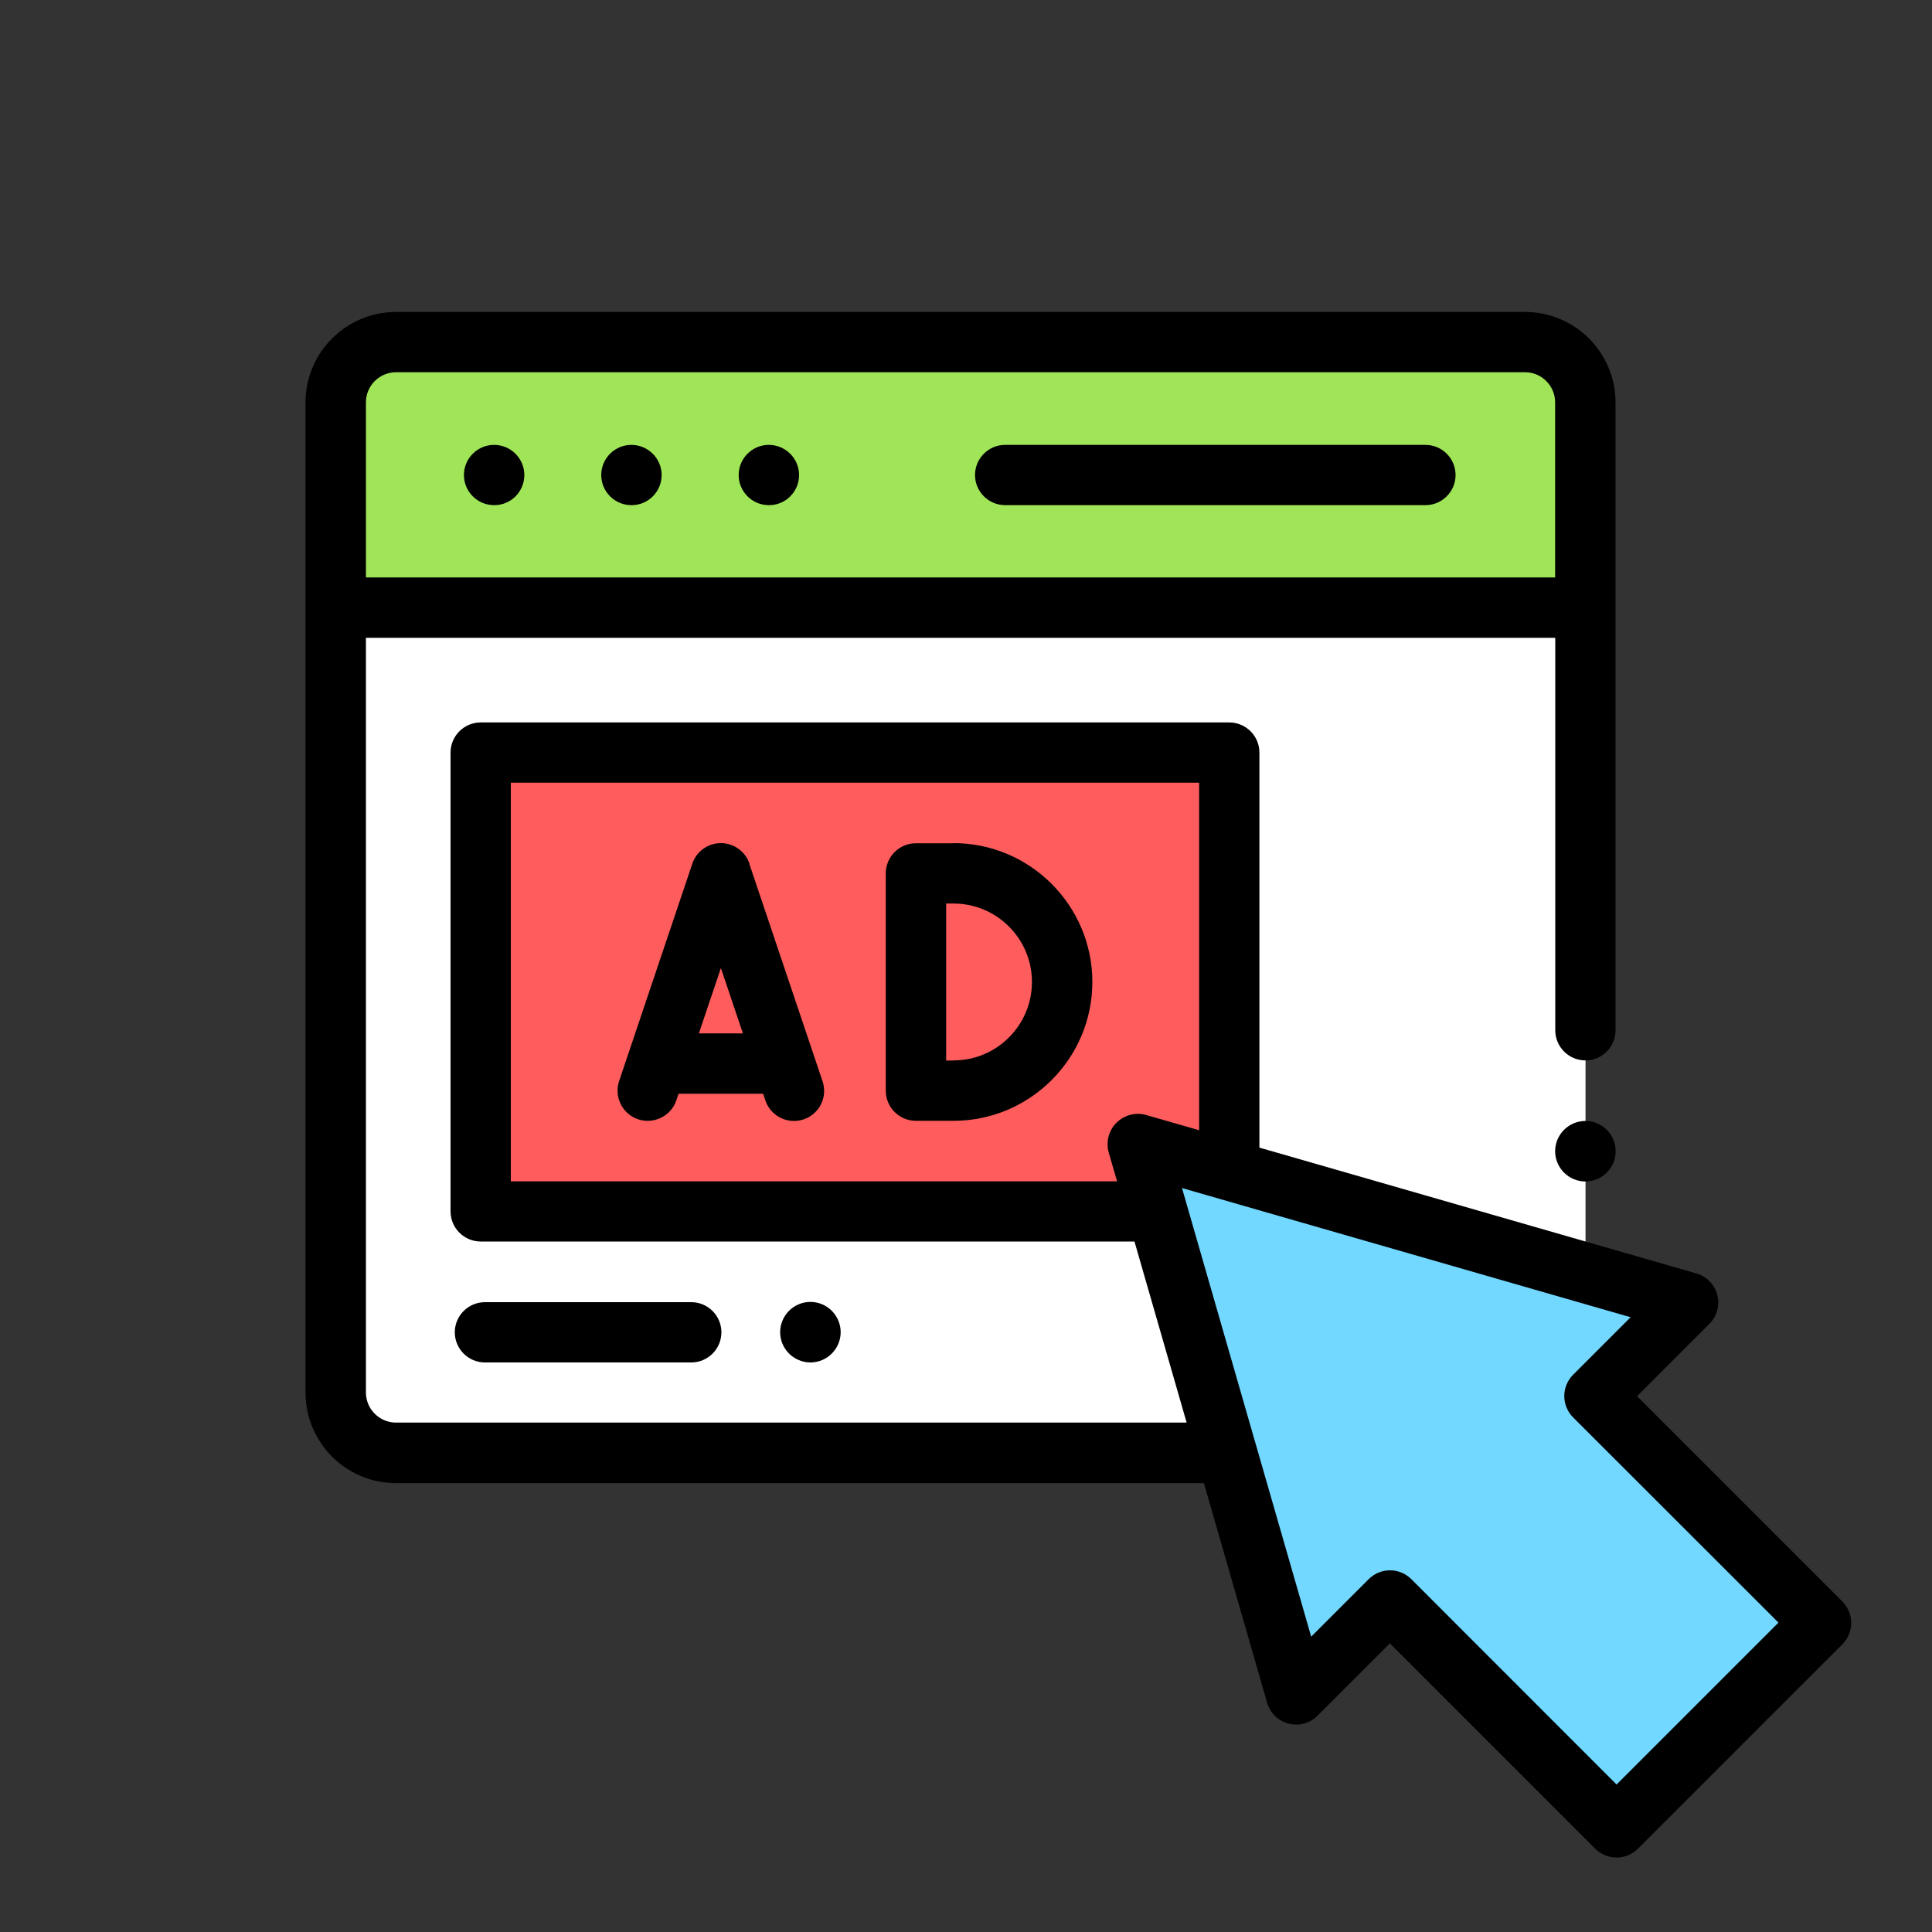 <?xml version="1.0" encoding="UTF-8"?>
<svg xmlns="http://www.w3.org/2000/svg" id="_レイヤー_1" data-name="レイヤー 1" version="1.1" viewBox="0 0 150 150">
  <rect x="0" y="0" width="150" height="150" fill="#333333" stroke="none"/>
  <defs>
    <style>
      .cls-1 {
        fill: #000;
      }

      .cls-1, .cls-2, .cls-3, .cls-4, .cls-5 {
        stroke-width: 0px;
      }

      .cls-2 {
        fill: #a0e557;
      }

      .cls-3 {
        fill: #72d8ff;
      }

      .cls-4 {
        fill: #ff5d5d;
      }

      .cls-5 {
        fill: #fff;
      }
    </style>
  </defs>
  <path class="cls-5" d="M26.07,31.25v76.87c0,2.59,2.1,4.69,4.69,4.69h87.65c2.59,0,4.69-2.1,4.69-4.69V31.25c0-2.59-2.1-4.69-4.69-4.69H30.75c-2.59,0-4.69,2.1-4.69,4.69Z"></path>
  <path class="cls-2" d="M30.75,26.56h87.65c2.59,0,4.69,2.1,4.69,4.69v15.94H26.07v-15.94c0-2.59,2.1-4.69,4.69-4.69Z"></path>
  <path class="cls-4" d="M37.32,58.43h58.12v35.62h-58.12v-35.62Z"></path>
  <path class="cls-3" d="M131.06,101.13l-42.72-12.3,12.3,42.72,7.27-7.27,17.59,17.59,15.87-15.87-17.59-17.59,7.27-7.27Z"></path>
  <path class="cls-1" d="M38.36,39.22h.02c1.29,0,2.33-1.05,2.33-2.34s-1.06-2.34-2.35-2.34-2.34,1.05-2.34,2.34,1.05,2.34,2.34,2.34Z"></path>
  <path class="cls-1" d="M49.02,39.22h.02c1.29,0,2.33-1.05,2.33-2.34s-1.06-2.34-2.35-2.34-2.34,1.05-2.34,2.34,1.05,2.34,2.34,2.34Z"></path>
  <path class="cls-1" d="M59.69,39.22h.02c1.29,0,2.33-1.05,2.33-2.34s-1.06-2.34-2.35-2.34-2.34,1.05-2.34,2.34,1.05,2.34,2.34,2.34Z"></path>
  <path class="cls-1" d="M78.04,39.22h32.63c1.29,0,2.34-1.05,2.34-2.34s-1.05-2.34-2.34-2.34h-32.63c-1.29,0-2.34,1.05-2.34,2.34s1.05,2.34,2.34,2.34Z"></path>
  <path class="cls-1" d="M123.09,87.03c-.62,0-1.22.25-1.66.69-.44.44-.69,1.04-.69,1.66s.25,1.22.69,1.66c.44.44,1.04.69,1.66.69s1.22-.25,1.66-.69c.44-.44.69-1.04.69-1.66s-.25-1.22-.69-1.66c-.44-.44-1.04-.69-1.66-.69Z"></path>
  <path class="cls-1" d="M74.03,65.47h-2.92c-1.29,0-2.34,1.05-2.34,2.34v16.87c0,1.29,1.05,2.34,2.34,2.34h2.92c5.94,0,10.78-4.84,10.78-10.78s-4.84-10.78-10.78-10.78ZM74.03,82.34h-.57v-12.19h.57c3.36,0,6.09,2.73,6.09,6.09s-2.73,6.09-6.09,6.09Z"></path>
  <path class="cls-1" d="M58.19,67.06c-.32-.95-1.21-1.6-2.22-1.6s-1.9.64-2.22,1.6l-5.68,16.87c-.41,1.23.25,2.56,1.47,2.97,1.23.41,2.56-.25,2.97-1.47l.17-.51h6.57l.17.51c.33.98,1.24,1.6,2.22,1.6.25,0,.5-.04.75-.12,1.23-.41,1.89-1.74,1.47-2.97l-5.68-16.87ZM54.26,80.23l1.71-5.07,1.71,5.07h-3.41Z"></path>
  <path class="cls-1" d="M143.04,124.34l-15.94-15.94,5.62-5.62c.59-.59.82-1.44.61-2.24-.21-.8-.82-1.44-1.62-1.67l-33.93-9.77v-30.67c0-1.29-1.05-2.34-2.34-2.34h-58.12c-1.29,0-2.34,1.05-2.34,2.34v35.62c0,1.29,1.05,2.34,2.34,2.34h50.76l4.05,14.06H30.75c-1.29,0-2.34-1.05-2.34-2.34v-58.59h92.34v30.47c0,1.29,1.05,2.34,2.34,2.34s2.34-1.05,2.34-2.34V31.25c0-3.88-3.15-7.03-7.03-7.03H30.75c-3.88,0-7.03,3.15-7.03,7.03v76.87c0,3.88,3.15,7.03,7.03,7.03h62.72l4.91,17.05c.23.8.86,1.41,1.67,1.62.8.21,1.66-.02,2.24-.61l5.62-5.62,15.94,15.94c.44.44,1.04.69,1.66.69s1.22-.25,1.66-.69l15.87-15.87c.92-.92.92-2.4,0-3.31ZM30.75,28.9h87.65c1.29,0,2.34,1.05,2.34,2.34v13.59H28.41v-13.59c0-1.29,1.05-2.34,2.34-2.34ZM39.66,91.71v-30.94h53.44v26.98l-4.11-1.18c-.82-.24-1.7,0-2.31.6-.6.6-.83,1.49-.6,2.31l.65,2.24h-47.07ZM125.51,138.55l-15.93-15.94c-.46-.46-1.06-.69-1.66-.69s-1.2.23-1.66.69l-4.46,4.46-10.03-34.83,34.83,10.03-4.46,4.46c-.44.44-.69,1.04-.69,1.66s.25,1.22.69,1.66l15.94,15.93-12.56,12.56Z"></path>
  <path class="cls-1" d="M53.67,105.78c1.29,0,2.34-1.05,2.34-2.34s-1.05-2.34-2.34-2.34h-16.02c-1.29,0-2.34,1.05-2.34,2.34s1.05,2.34,2.34,2.34h16.02Z"></path>
  <path class="cls-1" d="M64.58,105.09c.44-.44.69-1.04.69-1.66s-.25-1.22-.69-1.66c-.44-.44-1.04-.69-1.66-.69s-1.22.25-1.66.69c-.44.44-.69,1.04-.69,1.66s.25,1.22.69,1.66c.44.44,1.04.69,1.66.69s1.22-.25,1.66-.69Z"></path>
</svg>
